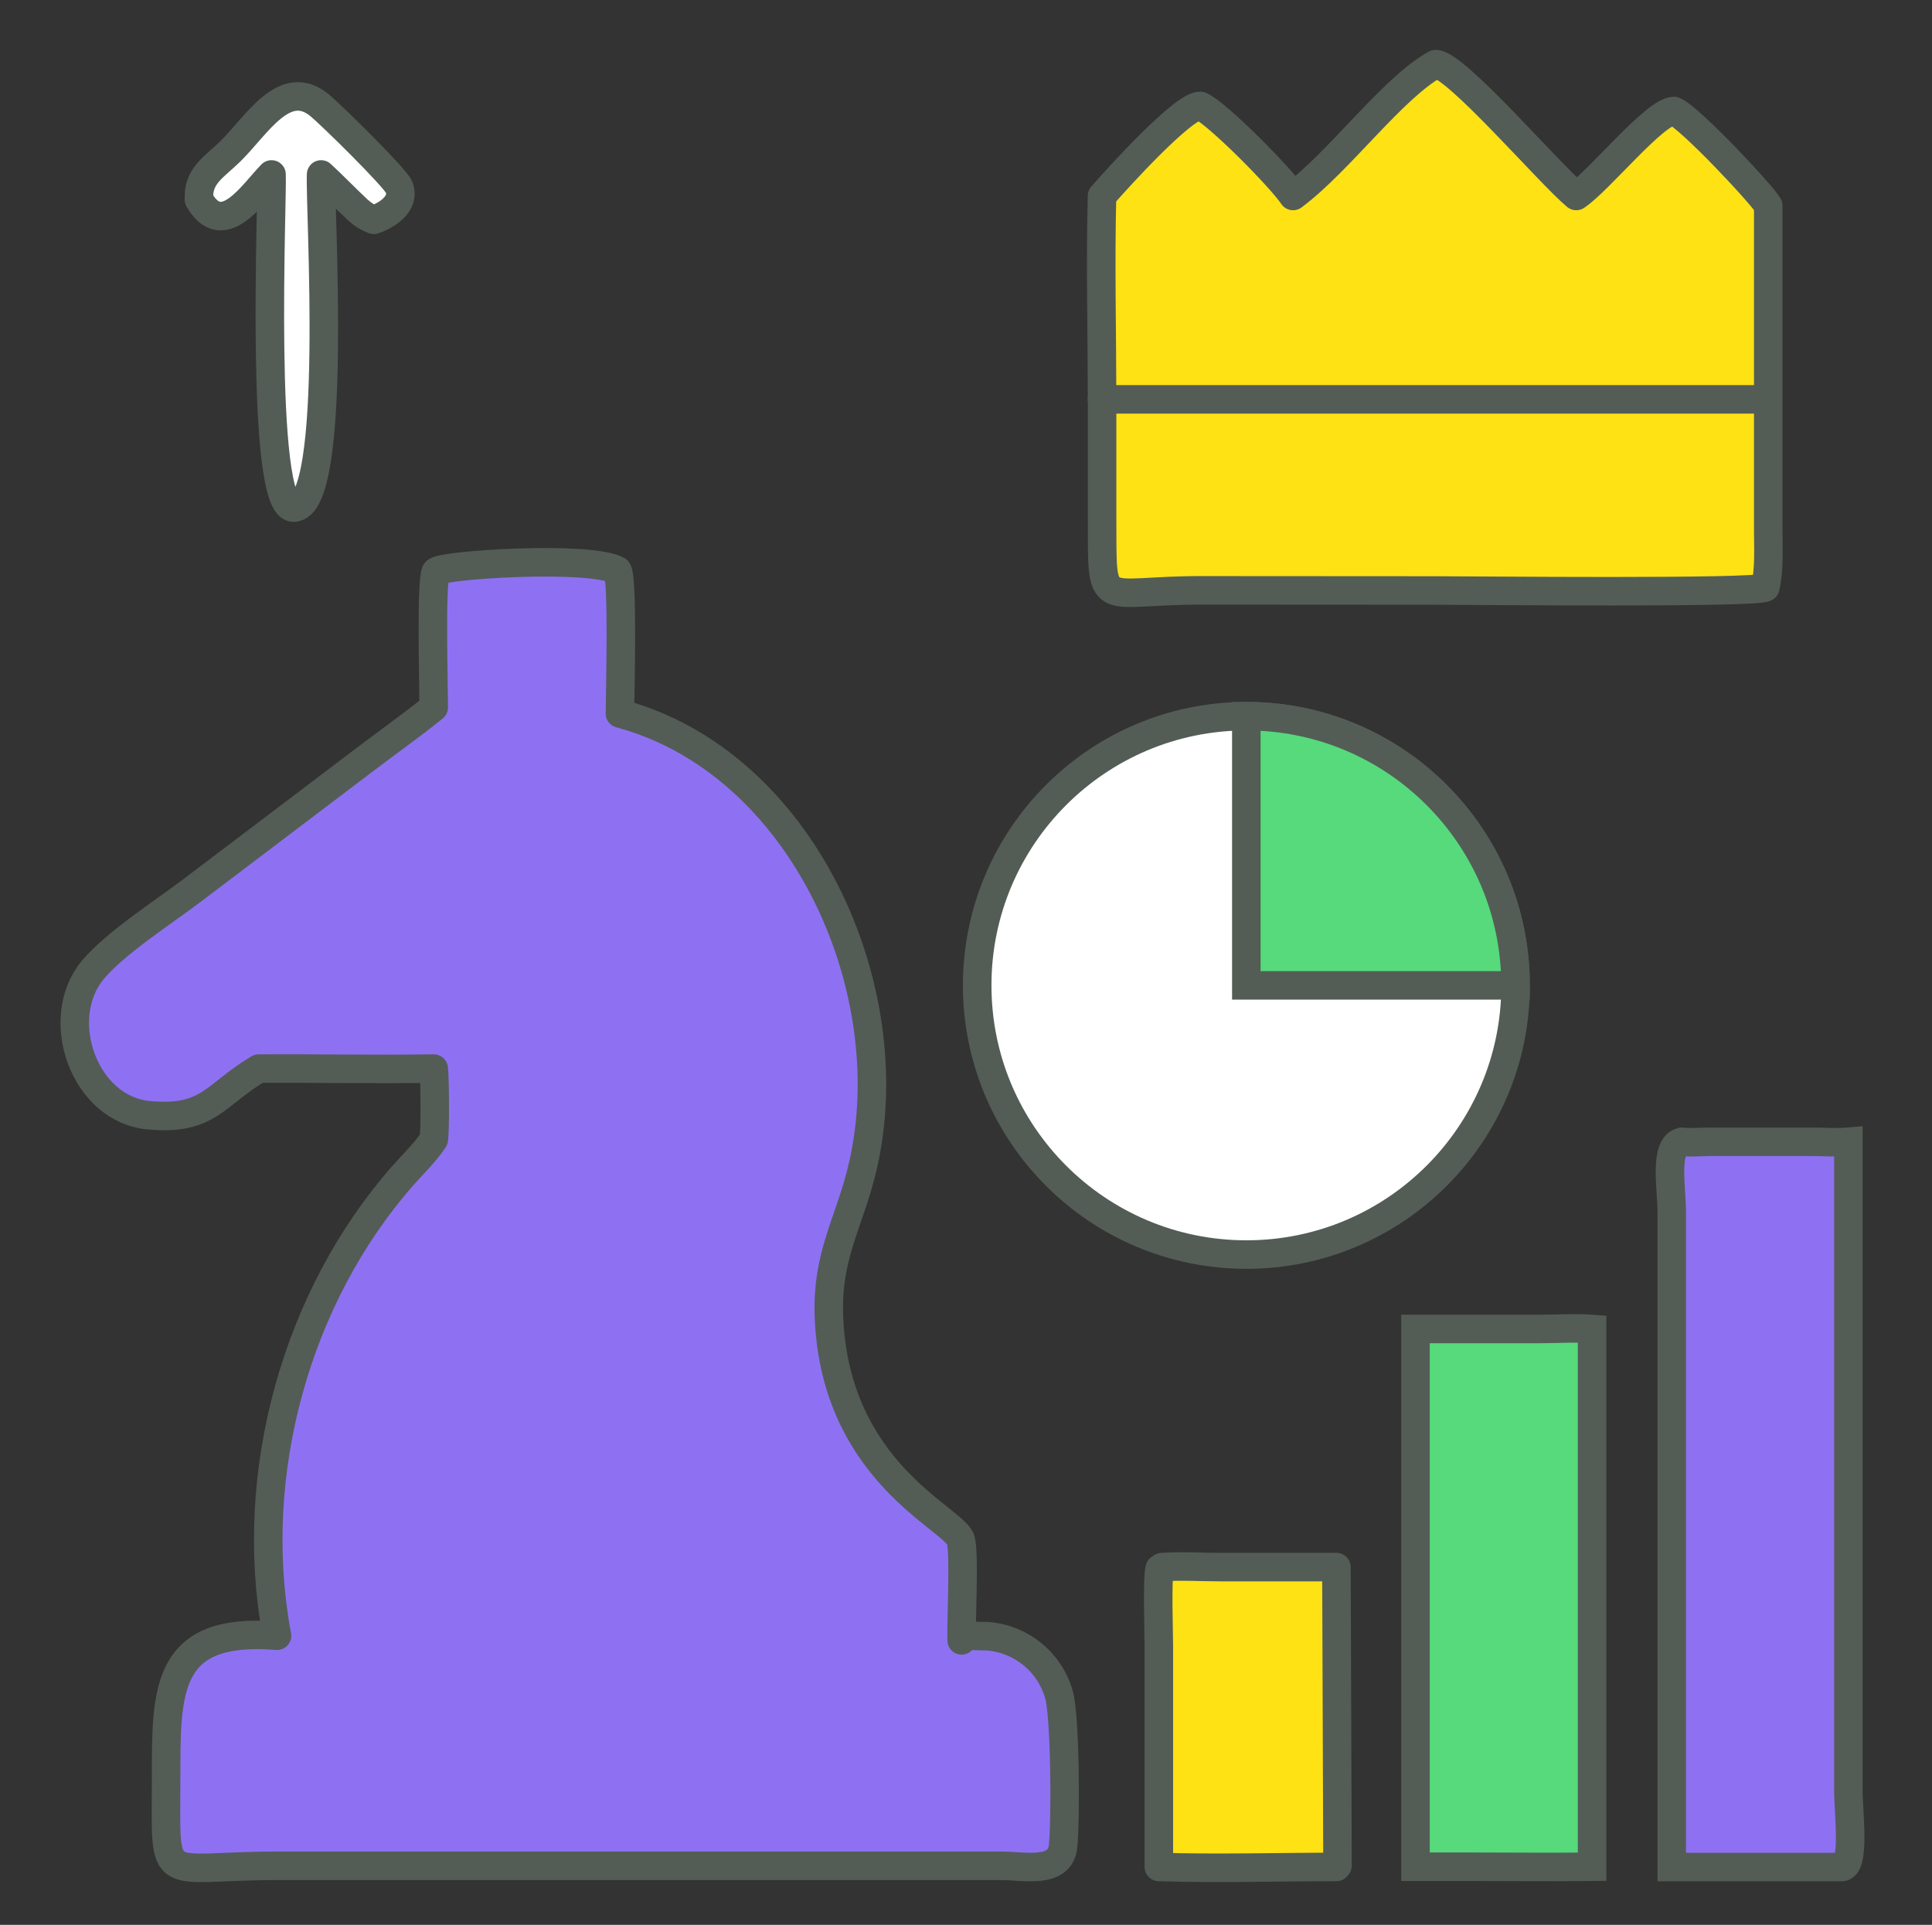 <?xml version="1.0" encoding="UTF-8"?>
<svg id="Layer_1" data-name="Layer 1" xmlns="http://www.w3.org/2000/svg" width="271" height="270" viewBox="0 0 271 270">
  <rect x="0" y="0" width="271" height="270" fill="#333333" stroke="none"/>
  <defs>
    <style>
      .cls-1, .cls-2, .cls-3, .cls-4, .cls-5, .cls-6, .cls-7 {
        stroke-width: 4px;
      }

      .cls-1, .cls-2, .cls-3, .cls-5, .cls-6, .cls-7 {
        stroke: #535d56;
      }

      .cls-1, .cls-3, .cls-4 {
        stroke-linecap: round;
      }

      .cls-1, .cls-3, .cls-4, .cls-5, .cls-7 {
        stroke-linejoin: round;
      }

      .cls-1, .cls-6 {
        fill: #8e71f3;
      }

      .cls-2 {
        fill: #56da7b;
      }

      .cls-2, .cls-6 {
        stroke-miterlimit: 8;
      }

      .cls-3, .cls-5 {
        fill: #fff;
      }

      .cls-4 {
        fill: none;
        stroke: #535d56;
      }

      .cls-7 {
        fill: #ffe214;
      }
    </style>
  </defs>
  <path class="cls-1" d="M135.5,229.45l3.07.07c4.72.4,8.68,3.62,9.98,8.22.86,3.03.95,17.33.57,21.21-.39,3.98-5.44,2.77-8.71,2.77H39.03c-16.97-.01-15.73,3.27-15.73-12.21,0-12.45-.16-21.32,15.56-20.06l-.07-.35c-4.08-22.4,2.73-47.16,17.73-64.21,1.4-1.58,2.96-3.07,4.16-4.81l.16-.24c.22-1.06.16-8.63,0-9.95-8.18.12-16.37-.04-24.55,0-6.27,3.73-6.98,7.3-15.39,6.55-9.14-.81-13.56-13.57-7.88-20.39,3.11-3.73,9.76-8,13.85-11.09l24.12-18.27c3.27-2.5,6.65-4.86,9.85-7.46,0-2.83-.41-17.42.29-19.01.44-.99,21.71-2.35,25.47-.2.8,1.13.37,17.45.36,20.07,25.53,6.85,39.73,38.4,34.13,63.22-1.84,8.16-5.19,12.56-4.81,21.55.92,21.77,17.66,28.2,18.48,31.15.56,1.99.04,11.27.13,14.09"/>
  <path class="cls-7" d="M201.35,9c2.75-.1,16.01,15.4,19.75,18.49,3.17-2.09,10.99-11.85,13.7-11.92,2.15.82,12.44,11.8,13.23,13.28v45.51c0,2.66.18,5.43-.41,8.04-1.28.85-41.24.43-46.26.43l-32.36-.02c-15.21-.08-14.35,3.44-14.41-10.47v-16.32c-.01-9.49-.25-19.05-.01-28.53,1.67-1.94,11.38-12.73,13.78-12.64,2.31.97,11.32,10.08,13.02,12.64,6.48-4.82,13.95-15.15,19.98-18.49Z"/>
  <line class="cls-4" x1="154.57" y1="56.02" x2="247.77" y2="56.02"/>
  <g>
    <path class="cls-7" d="M163.01,219.82c2.7-.18,5.48,0,8.18,0h16.27l.15,41.88-.15.18c-8.29,0-16.62.26-24.91,0v-30.96c0-2-.26-9.47.12-10.88l.38-.22h-.03Z"/>
    <path class="cls-2" d="M215.92,186.42c2.47,0,4.93-.18,7.4,0v75.43c-5.66.07-11.34,0-17,0h-7.77v-75.43h17.37Z"/>
    <path class="cls-6" d="M235.9,160.16c1.33.15,2.67,0,4,0h14.12c1.77,0,3.51.15,5.25,0v91.22c0,2.66.96,10.28-.87,10.51h-23.9v-91.85c0-3.22-1.13-9.32,1.39-9.88h0Z"/>
  </g>
  <path class="cls-3" d="M27.93,28.03c-.28-3.35,2.21-4.67,4.35-6.77,3.73-3.66,7.6-10.51,12.51-6.53,1.49,1.21,10.71,10.23,11.2,11.54.86,2.32-1.76,3.97-3.56,4.56-.93-.35-1.56-.76-2.28-1.42-1.73-1.62-3.35-3.32-5.11-4.94-.21,4.77,2.45,46.54-3.84,46.74-4.87.14-2.94-43.98-3.11-46.74-2.59,2.63-6.84,9.4-10.19,3.49l.03.07Z"/>
  <circle class="cls-5" cx="174.83" cy="138.22" r="37.76"/>
  <path class="cls-2" d="M212.58,138.22c0-20.85-16.9-37.76-37.76-37.76v37.76h37.76Z"/>
</svg>